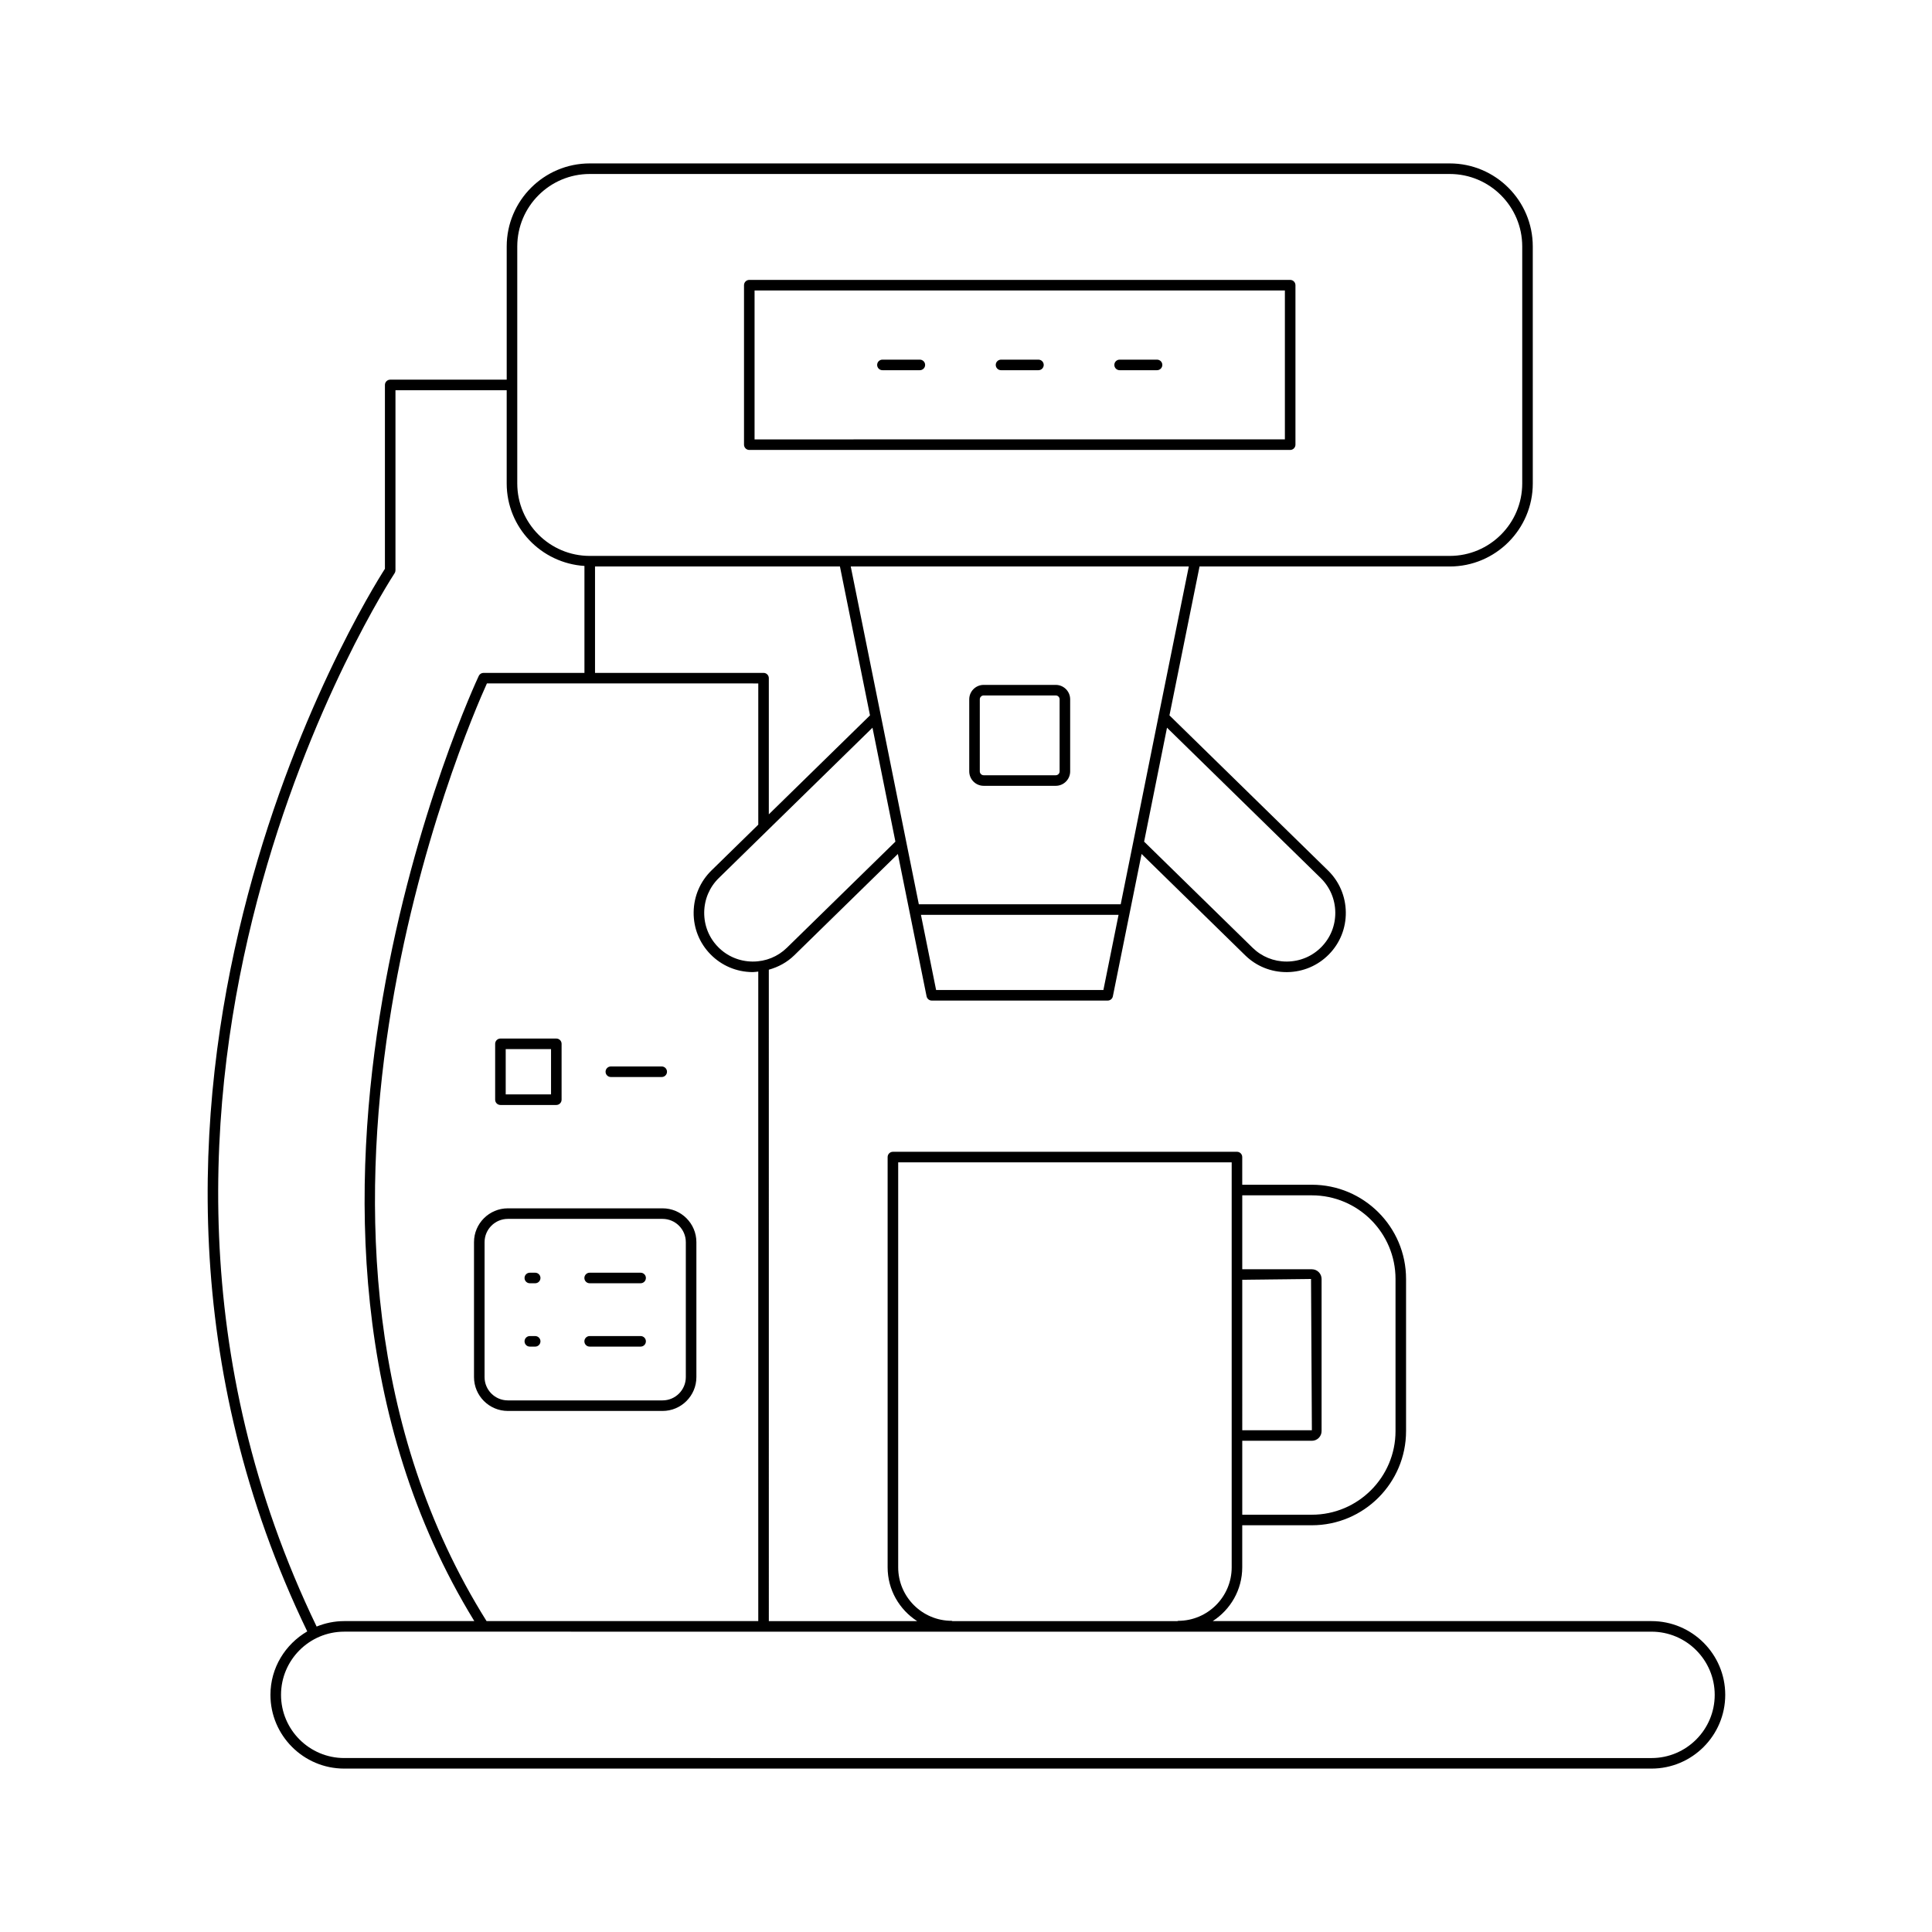 <?xml version="1.0" encoding="UTF-8"?>
<!-- Uploaded to: SVG Repo, www.svgrepo.com, Generator: SVG Repo Mixer Tools -->
<svg fill="#000000" width="800px" height="800px" version="1.1" viewBox="144 144 512 512" xmlns="http://www.w3.org/2000/svg">
 <g>
  <path d="m404.68 352.25h19.105c2.106 0 3.82-1.715 3.82-3.824v-19.102c0-2.106-1.715-3.82-3.82-3.82h-19.105c-2.106 0-3.82 1.715-3.82 3.82v19.102c0 2.109 1.715 3.824 3.82 3.824zm-1.023-22.926c0-0.555 0.469-1.023 1.023-1.023h19.105c0.562 0 1.023 0.461 1.023 1.023v19.102c0 0.566-0.461 1.023-1.023 1.023h-19.105c-0.551 0-1.023-0.469-1.023-1.023z"/>
  <path d="m342.57 263.24h143.34c0.77 0 1.398-0.625 1.398-1.398v-42.266c0-0.773-0.629-1.398-1.398-1.398h-143.34c-0.77 0-1.398 0.625-1.398 1.398v42.266c0 0.773 0.629 1.398 1.398 1.398zm1.398-42.266h140.54v39.465l-140.54 0.004z"/>
  <path d="m419.2 239.31h-9.918c-0.77 0-1.398 0.625-1.398 1.398 0 0.773 0.629 1.398 1.398 1.398h9.918c0.77 0 1.398-0.625 1.398-1.398 0-0.77-0.629-1.398-1.398-1.398z"/>
  <path d="m450.63 239.31h-9.922c-0.77 0-1.398 0.625-1.398 1.398 0 0.773 0.629 1.398 1.398 1.398h9.922c0.77 0 1.398-0.625 1.398-1.398 0-0.77-0.629-1.398-1.398-1.398z"/>
  <path d="m387.77 239.31h-9.918c-0.77 0-1.398 0.625-1.398 1.398 0 0.773 0.629 1.398 1.398 1.398h9.918c0.77 0 1.398-0.625 1.398-1.398 0-0.77-0.629-1.398-1.398-1.398z"/>
  <path d="m225.42 576.34c-5.801 3.394-9.75 9.621-9.75 16.812 0 10.777 8.77 19.543 19.543 19.543h346.45c10.773 0 19.543-8.766 19.543-19.543 0-10.777-8.77-19.543-19.543-19.543h-116.28c4.695-3.023 7.824-8.27 7.824-14.254v-11.145h18.449c13.766 0 24.965-11.199 24.965-24.965v-40.312c0-13.766-11.203-24.965-24.965-24.965h-18.449v-7.336c0-0.773-0.629-1.398-1.398-1.398l-91.18 0.004c-0.77 0-1.398 0.625-1.398 1.398v108.72c0 5.984 3.129 11.23 7.824 14.254h-39.305l-0.004-172.63c2.516-0.699 4.844-1.953 6.75-3.82l27.449-26.848 7.609 37.723c0.133 0.652 0.707 1.125 1.371 1.125h46.625c0.668 0 1.242-0.469 1.371-1.125l7.613-37.723 27.445 26.848c2.941 2.883 6.828 4.461 10.965 4.461h0.191c4.211-0.051 8.133-1.727 11.059-4.715 2.926-2.984 4.512-6.949 4.461-11.156-0.051-4.207-1.723-8.133-4.711-11.059l-42.023-41.109 7.973-39.457h66.309c12.129 0 22.004-9.871 22.004-22.004l-0.004-62.809c0-12.133-9.871-22.004-22.004-22.004h-227.91c-12.129 0-22.004 9.871-22.004 22.004v35.305h-30.875c-0.77 0-1.398 0.625-1.398 1.398v48.719c-5.094 7.93-88.227 141.47-20.586 281.61zm247.79-93.191 18.227-0.211 0.223 40.086h-18.449zm0 42.672h18.449c1.422 0 2.574-1.152 2.574-2.57v-40.312c0-1.418-1.152-2.57-2.574-2.57h-18.449v-19.594h18.449c12.223 0 22.168 9.945 22.168 22.164v40.312c0 12.223-9.945 22.164-22.168 22.164h-18.449zm-91.18 33.535v-107.32h88.379v107.32c0 7.816-6.363 14.18-14.18 14.18-0.07 0-0.117 0.066-0.184 0.078l-59.656-0.004c-0.07-0.012-0.113-0.078-0.184-0.078-7.816 0.004-14.176-6.359-14.176-14.176zm199.64 17.055c9.234 0 16.746 7.512 16.746 16.746s-7.512 16.746-16.746 16.746l-346.45-0.004c-9.234 0-16.746-7.512-16.746-16.746 0-9.234 7.512-16.746 16.746-16.746zm-235.32-254.09h-44.664v-28.199h64.906l7.965 39.457-26.812 26.23v-36.086c0.004-0.777-0.625-1.402-1.395-1.402zm-1.398 2.797v37.426l-12.41 12.141c-2.992 2.926-4.668 6.852-4.719 11.059-0.051 4.211 1.535 8.172 4.461 11.156 2.93 2.992 6.856 4.664 11.059 4.715h0.191c0.48 0 0.941-0.094 1.414-0.137v172.12l-72.008 0.004c-63.875-101.91-5.18-236.85 0.098-248.49zm7.59 70.039c-2.418 2.367-5.609 3.664-9.008 3.664h-0.16c-3.453-0.039-6.688-1.414-9.09-3.875-2.406-2.453-3.699-5.707-3.664-9.168 0.043-3.457 1.414-6.688 3.875-9.09l40.723-39.84 6.074 30.191zm83.871 11.199h-44.336l-4.019-19.918h52.371zm57.582-29.668c2.453 2.402 3.828 5.633 3.871 9.09 0.039 3.461-1.262 6.715-3.664 9.168-2.398 2.457-5.629 3.832-9.09 3.875h-0.16c-3.398 0-6.594-1.297-9.008-3.664l-28.742-28.117 6.066-30.191zm-42.965-42.918-6.723 33.461-3.309 16.41h-53.5l-3.309-16.41-6.731-33.461-8.004-39.648h89.59zm-169.95-124.46c0-10.59 8.617-19.203 19.203-19.203h227.92c10.59 0 19.203 8.617 19.203 19.203v62.809c0 10.59-8.617 19.203-19.203 19.203h-227.92c-10.59 0-19.203-8.617-19.203-19.203zm-32.512 86.613c0.152-0.23 0.234-0.5 0.234-0.777v-47.734h29.477v24.707c0 11.652 9.137 21.125 20.605 21.863v28.34h-26.742c-0.543 0-1.031 0.309-1.262 0.797-0.684 1.43-66.945 143.3-1.18 250.49h-34.488c-2.586 0-5.043 0.531-7.301 1.445-68.633-142.28 19.75-277.77 20.656-279.13z"/>
  <path d="m278.59 464.22c-4.949 0-8.973 4.019-8.973 8.965v35.766c0 4.945 4.023 8.965 8.973 8.965h40.996c4.941 0 8.965-4.019 8.965-8.965v-35.766c0-4.945-4.023-8.965-8.965-8.965zm47.16 8.965v35.766c0 3.398-2.766 6.168-6.168 6.168h-40.996c-3.406 0-6.172-2.766-6.172-6.168l0.004-35.766c0-3.398 2.766-6.168 6.172-6.168h40.996c3.398 0.004 6.164 2.769 6.164 6.168z"/>
  <path d="m285.83 481.28h-1.422c-0.77 0-1.398 0.625-1.398 1.398 0 0.773 0.629 1.398 1.398 1.398h1.422c0.77 0 1.398-0.625 1.398-1.398 0-0.773-0.629-1.398-1.398-1.398z"/>
  <path d="m313.77 481.28h-13.504c-0.77 0-1.398 0.625-1.398 1.398 0 0.773 0.629 1.398 1.398 1.398h13.504c0.77 0 1.398-0.625 1.398-1.398 0.004-0.773-0.625-1.398-1.398-1.398z"/>
  <path d="m285.83 498.07h-1.422c-0.77 0-1.398 0.625-1.398 1.398s0.629 1.398 1.398 1.398h1.422c0.77 0 1.398-0.625 1.398-1.398s-0.629-1.398-1.398-1.398z"/>
  <path d="m313.77 498.07h-13.504c-0.77 0-1.398 0.625-1.398 1.398s0.629 1.398 1.398 1.398h13.504c0.77 0 1.398-0.625 1.398-1.398 0.004-0.773-0.625-1.398-1.398-1.398z"/>
  <path d="m276.62 436.83h14.809c0.77 0 1.398-0.625 1.398-1.398v-14.809c0-0.773-0.629-1.398-1.398-1.398h-14.809c-0.77 0-1.398 0.625-1.398 1.398v14.805c-0.004 0.777 0.625 1.402 1.398 1.402zm1.398-14.809h12.012v12.008h-12.012z"/>
  <path d="m305.88 429.42h13.484c0.77 0 1.398-0.625 1.398-1.398 0-0.773-0.629-1.398-1.398-1.398h-13.484c-0.77 0-1.398 0.625-1.398 1.398 0 0.773 0.629 1.398 1.398 1.398z"/>
 </g>
</svg>